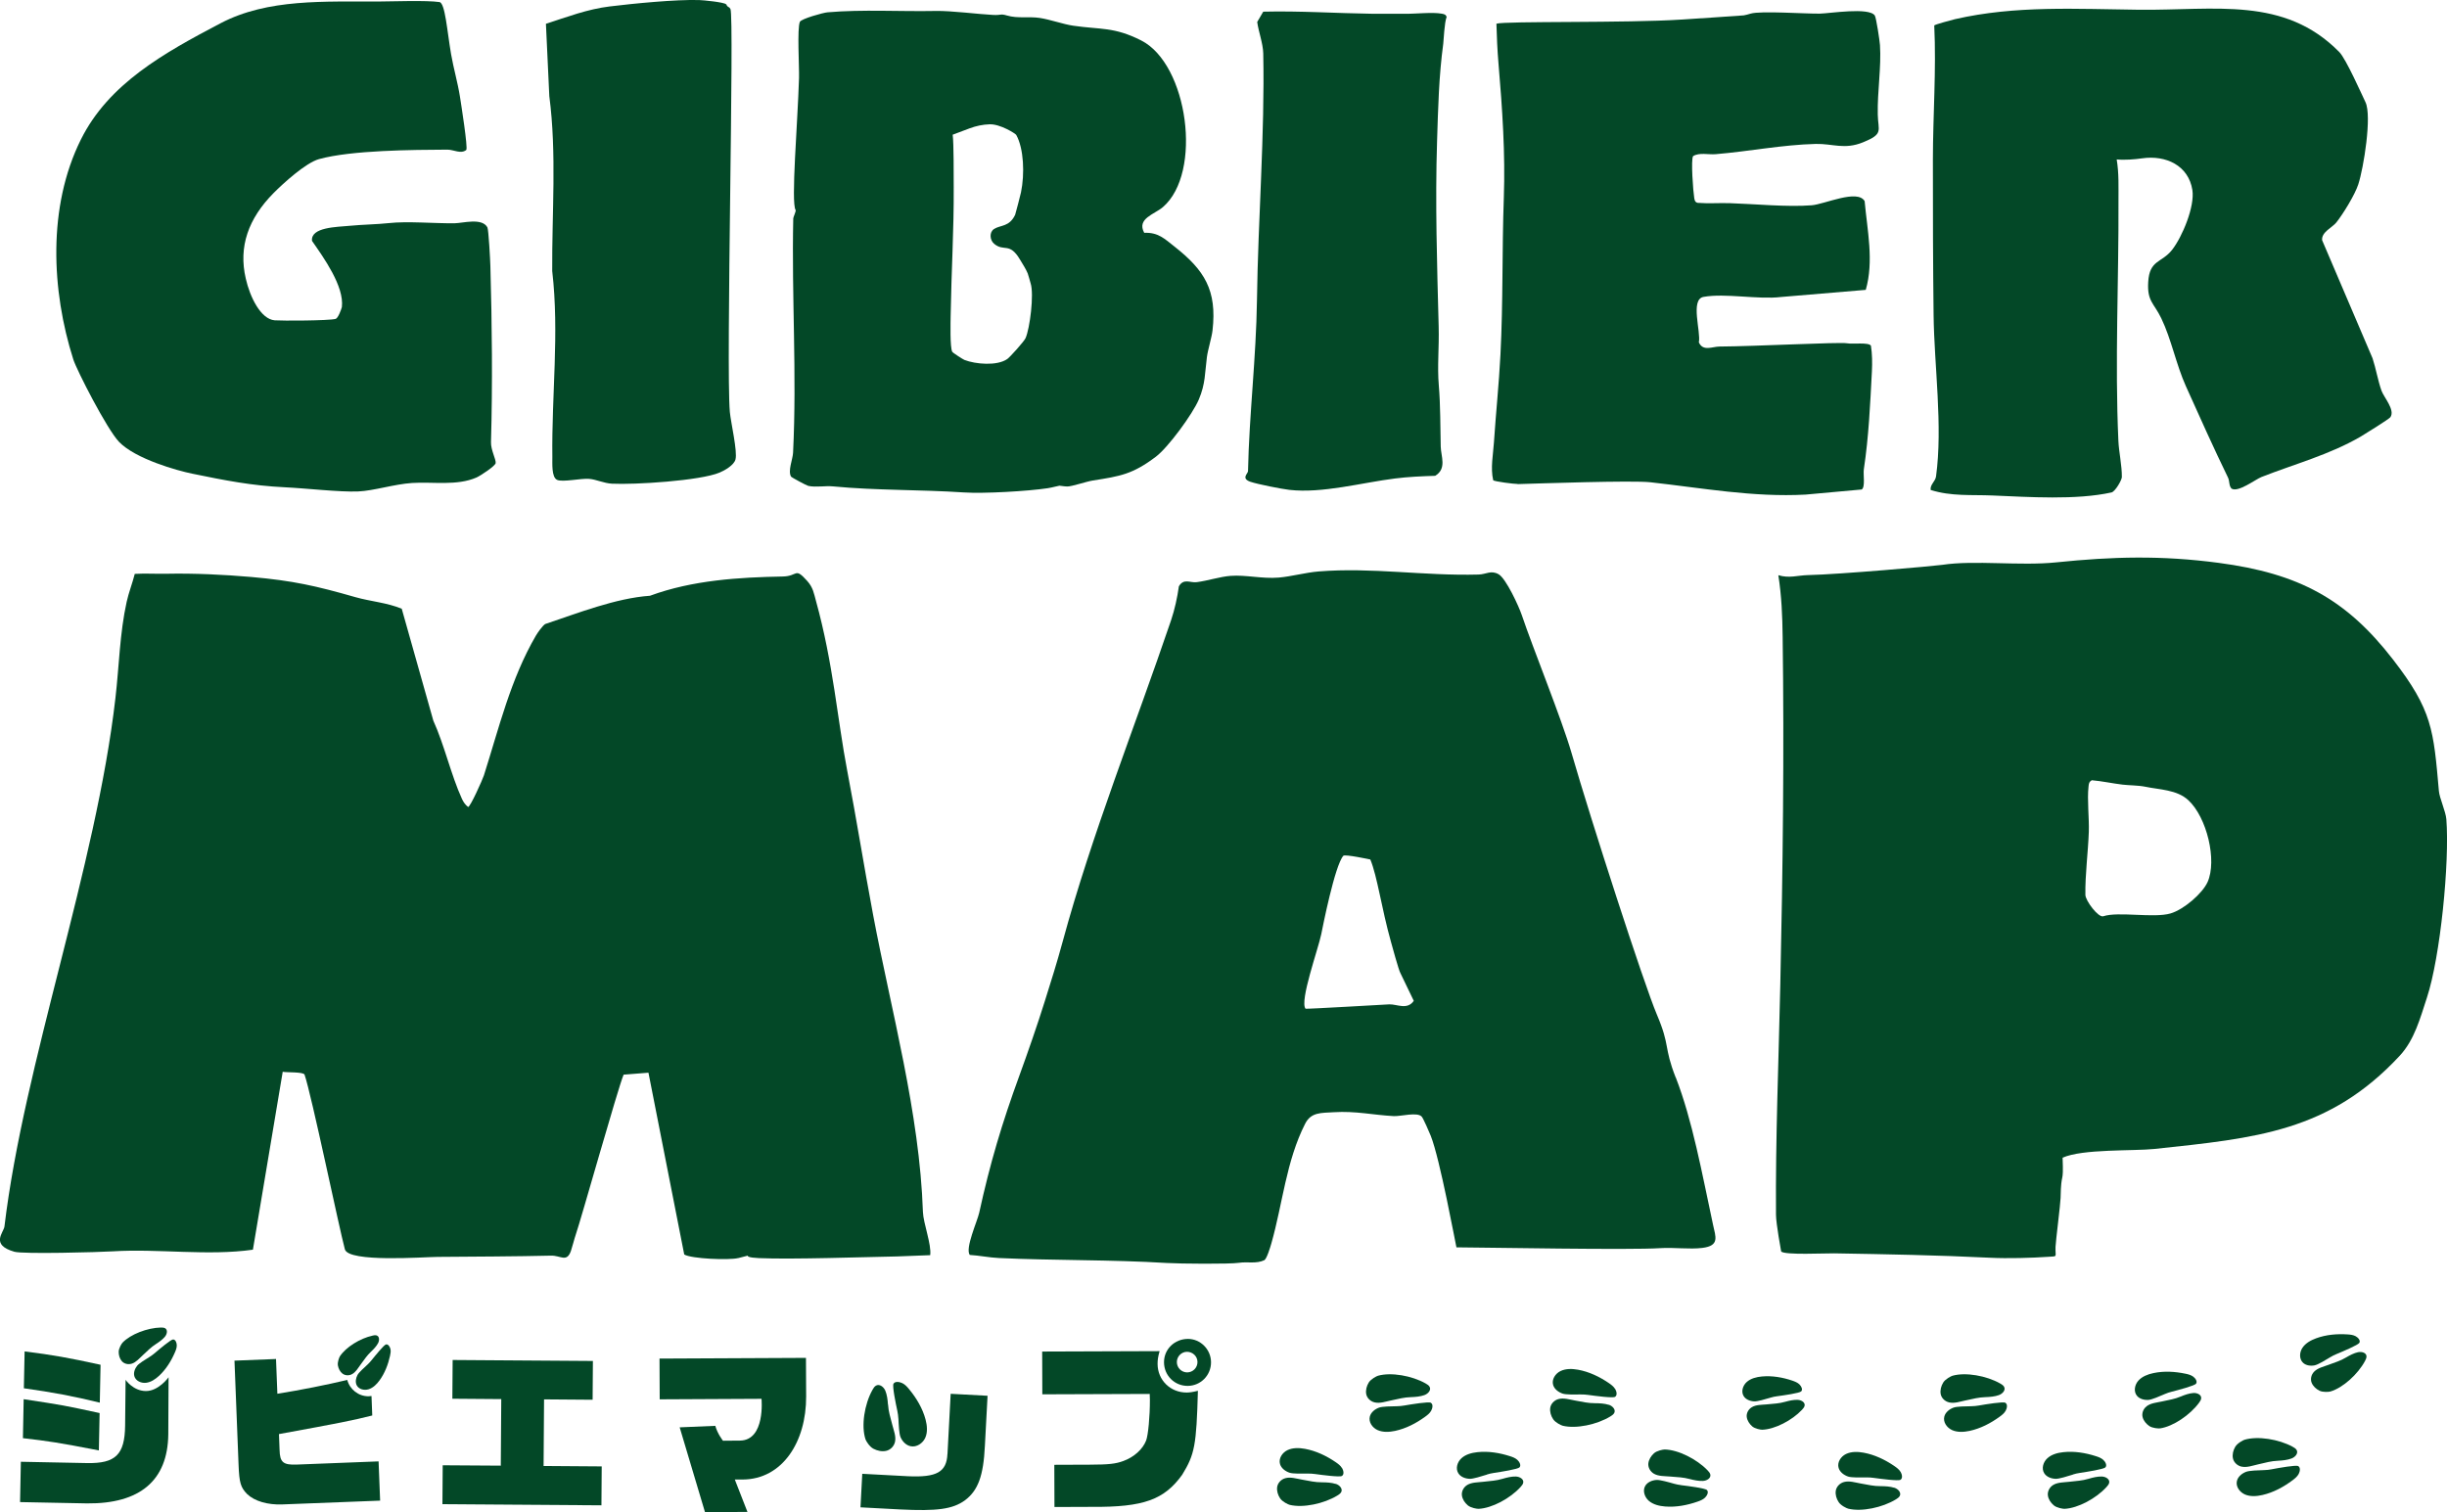 <svg width="665" height="411" viewBox="0 0 665 411" fill="none" xmlns="http://www.w3.org/2000/svg">
<g clip-path="url(#clip0_2485_39193)">
<path d="M200.608 341.963C201.704 341.696 202.825 341.416 203.22 341.288C203.169 341.479 203.309 341.823 206.277 341.963C215.335 342.358 235.017 341.658 243.82 341.505L252.789 341.161C253.196 338.31 250.916 332.479 250.814 329.398C249.922 302.537 242.177 274.683 237.285 248.713C234.622 234.544 232.928 223.507 230.227 209.402C227.616 195.793 226.444 180.262 221.743 163.305C221.182 161.294 220.978 159.69 219.348 157.882C215.908 154.063 216.94 156.622 212.723 156.698C200.863 156.914 188.174 157.678 176.645 161.93C167.383 162.567 156.963 166.679 148.16 169.619C147.421 170.103 146.109 171.949 145.637 172.764C138.771 184.527 135.598 197.894 131.509 210.751C131.14 211.897 127.815 219.332 127.216 219.344C126.439 218.733 125.942 218.02 125.534 217.129C122.579 210.662 120.757 202.464 117.763 195.882L109.177 165.457C105.151 163.789 100.692 163.483 96.552 162.299C85.825 159.231 79.659 157.831 68.283 156.825C60.869 156.176 52.69 155.794 45.288 155.947C42.409 156.011 39.505 155.807 36.626 155.985C35.989 158.506 34.982 161.052 34.422 163.585C32.536 172.076 32.371 181.115 31.377 189.682C26.09 235.817 6.535 288.928 1.21 333.357C1.019 335 -2.727 338.335 3.911 340.232C6.28 340.907 26.829 340.359 30.715 340.117C42.957 339.353 56.588 341.416 68.729 339.672L76.831 291.309C77.799 291.551 82.488 291.296 82.768 292.098C84.653 297.547 92.17 333.828 93.724 339.57C94.705 343.211 115.152 341.658 118.872 341.632C128.159 341.556 140.465 341.518 149.752 341.288C152.376 341.225 154.007 343.236 155.154 340.015C155.485 339.073 156.096 336.642 156.504 335.471C157.778 331.868 167.969 295.612 169.473 292.098L176.225 291.564L185.945 340.97C187.805 342.154 198.124 342.561 200.608 341.95V341.963Z" fill="#034827"/>
<path d="M664.821 222.654C664.656 220.579 662.961 216.913 662.796 215.003C661.331 198.377 661.038 193.107 650.336 179.269C637.584 162.783 624.705 155.871 602.984 152.994C587.378 150.918 574.116 151.275 558.791 152.854C548.93 153.872 536.65 152.192 527.834 153.528C525.719 153.846 499.985 156.125 491.323 156.316C488.533 156.38 486.265 157.245 483.284 156.342C484.176 162.083 484.38 167.341 484.456 173.12C484.889 204.602 484.507 236.059 483.819 267.618C483.36 288.597 482.494 309.412 482.647 330.175C482.66 332.645 484.048 340.143 484.048 340.143C484.838 341.187 496.164 340.626 498.457 340.665C512.623 340.907 526.649 341.161 540.841 341.861C545.631 342.103 552.217 341.912 556.638 341.607C559.339 341.428 558.51 341.798 558.612 338.908C558.663 337.393 559.95 327.272 559.988 325.617C560.141 317.75 560.842 322.498 560.536 314.669C565.899 312.238 579.9 312.887 585.518 312.289C613.112 309.335 632.934 307.629 652.146 286.968C656.171 282.64 657.713 276.72 659.534 271.195C663.191 260.107 665.738 234.392 664.821 222.641V222.654ZM599.926 239.764C598.538 242.844 593.468 247.224 589.862 248.28C585.289 249.617 575.658 247.682 571.594 249.044C570.243 249.49 566.753 244.805 566.727 243.239C566.638 237.752 567.466 231.604 567.657 226.117C567.785 222.285 567.173 217.409 567.581 213.794C567.657 213.055 567.683 212.508 568.485 212.075C571.186 212.304 574.256 212.966 576.868 213.272C578.46 213.463 581.212 213.463 582.97 213.832C586.843 214.647 591.569 214.609 594.691 217.486C599.723 222.119 602.576 233.87 599.926 239.776V239.764Z" fill="#034827"/>
<path d="M455.372 292.837C452.072 284.358 453.945 284.409 450.289 275.803C446.722 267.414 432.339 222.858 427.077 204.641C424.44 195.526 416.542 176.048 413.561 167.175C412.758 164.795 409.28 157.233 407.268 156.087C405.178 154.903 403.892 156.112 401.828 156.163C386.948 156.571 372.896 154.152 358.361 155.323C354.781 155.616 350.87 156.711 347.494 156.991C342.997 157.36 338.589 156.214 334.449 156.52C331.595 156.724 328.206 157.857 325.213 158.238C323.416 158.468 321.722 157.105 320.372 159.359C319.964 162.363 319.225 165.698 318.257 168.576C308.524 197.27 296.676 226.868 288.778 255.982C287.173 261.902 285.733 266.396 283.924 272.175C282.026 278.26 279.223 286.344 277.019 292.378C272.28 305.363 269.044 316.222 266.114 329.615C265.592 331.983 262.229 339.315 263.541 341.097C266.127 341.25 268.879 341.823 271.452 341.938C286.599 342.638 301.925 342.358 317.098 343.287C320.601 343.504 334.194 343.618 336.716 343.236C338.984 342.88 341.417 343.58 343.621 342.511C344.271 342.09 345.201 339.061 345.519 337.915C348.564 327.247 349.52 315.586 354.692 305.427C356.31 302.257 359.036 302.524 362.45 302.308C368.399 301.926 373.164 303.072 378.769 303.365C380.655 303.466 385.228 302.155 386.388 303.53C386.833 304.065 388.439 307.757 388.821 308.711C391.343 315.051 395.496 337.788 395.802 339.035C405.013 339.086 442.887 339.799 451.219 339.252C454.862 339.01 459.143 339.621 462.633 339.188C467.411 338.59 466.239 336.171 465.538 332.899C462.519 318.832 459.945 304.523 455.397 292.824L455.372 292.837ZM377.546 272.99C376.706 273.028 354.896 274.301 354.794 274.174C353.125 272.099 358.246 257.943 359.061 253.945C359.444 252.061 362.73 235.283 365.062 232.609C365.482 232.126 372.4 233.615 372.4 233.615C374.311 238.211 375.419 246.778 378.005 255.982C378.222 256.746 380.145 263.875 380.604 264.55L384.209 272.035C382.413 274.607 379.661 272.914 377.534 272.99H377.546Z" fill="#034827"/>
<path d="M150.083 73.772C152.02 90.526 149.892 107.419 150.109 124.185C150.134 125.865 149.841 129.684 151.383 130.423C152.86 131.123 157.867 129.977 160.084 130.155C162.046 130.308 164.097 131.352 166.301 131.466C172.39 131.785 190.314 130.677 195.589 128.437C197.028 127.826 199.436 126.438 199.869 124.91C200.481 122.733 198.595 114.815 198.34 111.938C197.27 99.653 199.602 4.392 198.506 2.444C198.111 1.757 198.06 2.113 197.691 1.693C197.194 1.133 197.703 1.502 197.308 1.146C196.659 0.586 191.104 0.038 189.983 0.013C183.575 -0.166 172.186 0.955 165.638 1.757C159.676 2.482 154.02 4.634 148.363 6.467L149.281 26.123C151.332 41.781 149.969 57.923 150.071 73.76L150.083 73.772Z" fill="#034827"/>
<path d="M524.674 133.172C530.293 134.955 535.834 134.433 541.478 134.675C551.364 135.082 564.23 135.973 573.823 133.847C574.842 133.618 576.639 130.448 576.639 129.671C576.677 126.629 575.823 122.772 575.696 119.818C574.715 98.38 575.823 76.128 575.721 54.524C575.709 50.896 575.874 47.141 575.237 43.334C577.301 43.55 580.231 43.321 582.104 43.041C588.614 42.087 594.742 44.989 595.799 51.622C596.512 56.103 593.06 64.365 590.295 67.904C587.467 71.506 584.142 70.564 583.798 76.662C583.493 81.933 585.327 82.314 587.353 86.516C590.104 92.219 591.378 99.055 594.054 105C597.723 113.173 601.634 121.893 605.481 129.799C605.965 130.792 605.685 131.95 606.424 132.79C608.169 133.974 612.908 130.321 614.564 129.659C623.635 126.094 633.024 123.625 641.559 118.66C642.667 118.01 649.292 113.873 649.61 113.402C650.974 111.442 647.865 108.043 647.203 106.197C646.222 103.46 645.699 100.201 644.769 97.387L631.062 65.281C630.845 63.066 633.826 61.857 634.935 60.456C636.807 58.089 639.967 52.933 640.884 50.132C642.349 45.664 644.629 31.495 642.846 27.778C641.827 25.664 637.572 16.04 635.75 14.169C620.743 -1.108 602.016 2.877 581.301 2.648C564.218 2.457 547.72 1.438 531.261 5.219C530.407 5.41 525.821 6.671 525.655 6.913C526.229 19.121 525.299 31.24 525.286 43.41C525.273 57.503 525.311 71.71 525.477 85.726C525.643 99.437 528.012 115.783 526.139 129.493C525.948 130.881 524.509 131.683 524.674 133.134V133.172Z" fill="#034827"/>
<path d="M412.452 131.581C417.994 131.428 443.549 130.524 448.543 131.085C462.531 132.625 476.43 135.209 490.698 134.433L505.947 133.045C506.967 132.345 506.304 128.971 506.521 127.533C507.858 118.66 508.241 109.914 508.712 100.926C508.827 98.698 508.801 96.152 508.444 93.95C507.769 92.97 503.501 93.606 501.884 93.301C499.922 92.944 476.812 94.141 467.296 94.192C465.359 94.192 462.812 95.605 461.678 93.046C462.315 90.271 459.257 81.36 462.952 80.698C468.837 79.628 477.793 81.474 484.036 80.723L507.043 78.788C509.298 70.959 507.451 62.621 506.737 54.664C504.775 51.329 495.883 55.517 492.342 55.797C485.717 56.319 476.889 55.441 470.137 55.224C467.207 55.135 464.277 55.364 461.347 55.135C460.633 54.944 460.544 54.461 460.429 53.824C460.136 52.118 459.474 43.347 460.124 42.43C461.843 41.386 464.226 42.074 466.251 41.908C475.296 41.157 484.443 39.337 493.45 39.12C498.049 39.019 501.247 40.737 506.279 38.688C511.973 36.383 510.393 35.594 510.304 31.126C510.177 24.837 511.298 18.281 510.903 12.247C510.827 11.063 509.884 4.812 509.502 4.226C507.947 1.897 497.246 3.654 494.546 3.704C490.609 3.768 478.456 2.89 475.755 3.704C475.334 3.832 474.226 4.15 473.882 4.176C468.532 4.583 462.544 4.939 456.862 5.321C442.135 6.301 409 5.69 406.669 6.442C406.771 10.019 406.924 13.672 407.229 17.237C408.287 29.649 409.102 41.832 408.682 53.697C408.172 68.082 408.503 82.136 407.764 96.433C407.357 104.313 406.503 112.549 405.994 120.251C405.777 123.612 405.025 127.113 405.79 130.524C406.045 130.881 411.561 131.568 412.414 131.543L412.452 131.581Z" fill="#034827"/>
<path d="M339.838 130.957C341.71 131.607 348.284 132.905 350.386 133.147C359.38 134.165 370.081 131.186 379.126 130.053C382.731 129.595 386.4 129.442 390.031 129.328C393.254 127.38 391.585 124.006 391.534 121.397C391.42 116.088 391.458 110.003 391.012 104.758C390.566 99.513 391.127 94.536 390.974 88.731C390.541 72.092 390.006 55.11 390.541 38.331C390.821 29.509 391.025 20.687 392.222 11.877C392.35 10.897 392.528 6.085 393.139 4.621C392.936 3.921 392.426 3.832 391.802 3.717C389.267 3.246 384.681 3.794 381.801 3.743C378.82 3.692 375.928 3.794 372.986 3.743C363.087 3.603 353.214 2.928 343.303 3.17L341.659 5.97C342.029 8.669 343.239 11.801 343.303 14.525C343.749 36.371 341.889 59.578 341.596 81.538C341.379 97.209 339.481 112.651 339.162 128.067C339.15 128.729 337.188 130.053 339.85 130.97L339.838 130.957Z" fill="#034827"/>
<path d="M215.016 129.57C215.156 129.799 219.157 131.95 219.653 132.065C221.755 132.523 224.24 131.988 226.418 132.205C238.037 133.325 250.126 133.058 261.961 133.847C267.401 134.204 279.287 133.516 284.701 132.701C285.924 132.523 287.695 132.014 287.924 132.014C288.294 132.014 288.956 132.205 290.026 132.23C291.211 132.269 295.211 130.881 297.008 130.601C304.473 129.43 307.811 128.908 314.142 124.121C317.467 121.6 324.104 112.562 325.786 108.603C327.62 104.3 327.429 101.321 327.99 97.056C328.245 95.096 329.302 91.722 329.519 89.8C330.767 78.865 327.315 73.442 319.251 67.076C316.486 64.899 314.754 63.117 310.957 63.283C308.83 59.4 313.773 58.241 316.015 56.306C326.894 46.975 322.856 17.415 310.116 10.986C302.74 7.256 299.109 8.071 291.67 6.989C288.892 6.582 285.427 5.309 282.561 4.876C279.644 4.43 276.573 5.079 273.656 4.214C271.809 3.666 272.217 4.176 269.885 4.061C266 3.87 258.471 2.89 254.279 2.979C244.648 3.17 234.444 2.521 224.889 3.348C223.666 3.45 217.781 5.105 217.386 5.92C216.583 7.587 217.233 18.255 217.144 21.183C216.774 33.544 214.914 55.046 216.214 57.083C216.392 57.363 215.577 59.018 215.577 59.349C215.118 80.85 216.583 101.423 215.526 123.052C215.437 124.872 214.048 127.991 214.991 129.582L215.016 129.57ZM258.356 85.599C258.534 73.976 259.248 62.57 259.184 50.87C259.171 47.841 259.21 38.917 258.904 36.612L263.477 34.894C265.286 34.219 267.121 33.837 268.968 33.786C271.834 33.697 275.975 36.307 276.178 36.676C278.242 40.381 278.497 47.293 277.465 52.284C277.325 52.946 275.987 58.139 275.873 58.394C274.28 61.717 271.924 61.118 270.165 62.226C268.815 63.066 268.955 65.243 270.165 66.261C272.866 68.528 274.306 65.701 277.185 70.539C277.962 71.85 278.79 73.085 279.3 74.333C279.529 74.918 279.847 76.268 280.089 77.031C281.045 79.998 279.886 89.278 278.701 91.913C278.28 92.843 274.459 97.082 273.745 97.578C270.955 99.539 265.031 98.979 262.101 97.833C261.681 97.667 258.917 95.885 258.776 95.605C258.152 94.37 258.318 87.7 258.356 85.599Z" fill="#034827"/>
<path d="M32.345 120.098C36.842 124.77 48.18 127.915 52.206 128.742C61.149 130.575 68.385 132.014 77.456 132.447C83.125 132.714 92.31 133.783 97.304 133.58C101.597 133.402 107.126 131.594 111.992 131.276C117.661 130.906 124.158 132.116 129.496 129.786C130.503 129.353 134.63 126.654 134.707 125.852C134.809 124.834 133.369 122.275 133.433 120.187C133.879 104.224 133.713 88.247 133.267 72.334C133.229 70.755 132.783 62.392 132.452 61.793C130.974 59.12 125.802 60.66 123.521 60.686C118.031 60.749 110.757 60.075 105.584 60.647C102.629 60.978 98.335 61.042 94.87 61.386C91.711 61.704 84.36 61.704 84.793 65.472C87.978 70.055 93.571 77.821 92.909 83.46C92.705 84.237 91.864 86.503 91.201 86.681C89.278 87.177 76.589 87.216 74.653 87.063C70.869 86.77 67.914 80.723 66.793 75.72C64.767 67.051 67.493 59.4 74.36 52.462C76.921 49.877 83.099 44.238 86.704 43.245C95.507 40.813 112.171 40.724 121.572 40.673C123.343 40.673 125.254 41.947 126.719 40.75C127.19 40.151 125.305 28.236 124.999 26.275C124.388 22.444 123.254 18.561 122.591 14.754C121.496 8.338 120.974 0.789 119.419 0.56C115.992 0.051 106.476 0.382 103.036 0.407C88.271 0.496 72.831 -0.446 59.926 6.327C44.499 14.424 29.517 22.775 21.988 37.911C12.879 56.217 13.975 79.005 19.924 97.706C20.841 100.583 29.058 116.674 32.345 120.098Z" fill="#034827"/>
<path d="M27.326 370.95C18.523 369.028 14.421 368.29 6.688 367.322L6.484 377.341C14.319 378.436 19.924 379.492 27.122 381.249L27.326 370.95Z" fill="#034827"/>
<path d="M6.216 390.899C13.147 391.701 15.797 392.083 26.867 394.234L27.071 384.075C17.363 381.987 17.274 381.949 6.433 380.307L6.229 390.886L6.216 390.899Z" fill="#034827"/>
<path d="M47.021 364.076C46.435 364.088 43.377 366.647 42.078 367.768C41.645 368.137 41.186 368.468 40.715 368.773C39.556 369.486 37.798 370.568 37.288 371.205C36.638 372.007 36.243 373.102 36.511 374.056C36.868 375.329 38.345 376.004 39.683 375.851C41.021 375.699 42.231 374.871 43.25 373.929C45.148 372.16 46.537 369.906 47.556 367.538C47.824 366.915 48.066 366.265 48.04 365.603C48.015 364.941 47.696 364.063 47.034 364.076H47.021Z" fill="#034827"/>
<path d="M39.632 378.092C36.167 378.066 34.129 375.049 34.129 375.049L34.001 387.525C33.899 395.367 31.428 397.824 23.631 397.671L5.669 397.315L5.452 408.276L23.657 408.632C38.027 408.772 45.581 402.407 45.734 389.88L45.811 374.349C45.811 374.349 43.11 378.117 39.645 378.092H39.632Z" fill="#034827"/>
<path d="M35.81 370.657C36.995 370.276 37.9 369.181 38.817 368.34C40.231 367.042 40.995 366.202 42.409 365.298C43.263 364.751 44.218 364.063 44.83 363.312C45.441 362.561 45.607 361.441 44.868 361.021C44.537 360.842 44.116 360.83 43.696 360.83C40.078 360.906 35.479 362.65 33.301 364.941C33.046 365.209 32.269 366.469 32.256 367.411C32.243 368.353 32.523 369.295 33.109 369.97C33.696 370.645 34.766 370.988 35.823 370.645L35.81 370.657Z" fill="#034827"/>
<path d="M99.89 370.887C98.947 371.752 97.507 373.051 97.151 373.738C96.692 374.604 96.514 375.673 96.934 376.513C97.495 377.621 98.972 377.99 100.183 377.608C101.393 377.226 102.374 376.259 103.138 375.202C104.578 373.229 105.47 370.899 105.992 368.531C106.132 367.908 106.247 367.258 106.107 366.66C105.966 366.062 105.508 365.298 104.896 365.425C104.349 365.54 101.992 368.455 100.973 369.715C100.641 370.135 100.272 370.517 99.89 370.887Z" fill="#034827"/>
<path d="M101.253 363.032C97.915 363.745 93.979 366.164 92.361 368.671C92.17 368.964 91.673 370.263 91.826 371.128C91.979 371.994 92.399 372.834 93.061 373.343C93.724 373.865 94.781 373.993 95.686 373.496C96.718 372.936 97.355 371.765 98.055 370.823C99.138 369.372 99.699 368.455 100.845 367.373C101.533 366.724 102.298 365.922 102.731 365.107C103.164 364.305 103.126 363.236 102.361 362.981C102.03 362.866 101.622 362.93 101.24 363.019L101.253 363.032Z" fill="#034827"/>
<path d="M147.854 380.358L161.052 380.46L161.128 369.919L123.012 369.652L122.935 380.18L136.223 380.282L136.095 398.371L120.311 398.27L120.235 408.849L163.447 409.154L163.523 398.575L147.726 398.461L147.854 380.358Z" fill="#034827"/>
<path d="M257.477 395.202C257.26 400.103 254.56 401.618 246.75 401.248L234.329 400.587L233.845 409.701L244.61 410.274C254.687 410.771 258.853 410.211 262.203 407.817C265.783 405.131 267.261 401.21 267.656 392.961L268.382 379.378L258.356 378.843L257.49 395.202H257.477Z" fill="#034827"/>
<path d="M241.311 381.733C241.234 380.511 241.056 379.098 240.597 378.003C240.139 376.908 238.979 376.081 238.049 376.628C237.642 376.87 237.349 377.315 237.107 377.774C234.915 381.669 233.998 387.563 235.208 391.217C235.348 391.65 236.278 393.203 237.336 393.763C238.393 394.323 239.629 394.591 240.763 394.361C241.897 394.132 242.954 393.19 243.234 391.879C243.553 390.402 242.878 388.798 242.508 387.334C241.935 385.068 241.463 383.757 241.336 381.746L241.311 381.733Z" fill="#034827"/>
<path d="M244.151 385.552C244.228 387.194 244.343 389.702 244.725 390.606C245.222 391.777 246.202 392.821 247.451 393.088C249.107 393.445 250.801 392.286 251.464 390.771C252.126 389.256 251.961 387.487 251.54 385.87C250.738 382.815 249.069 380.027 247.043 377.57C246.508 376.921 245.935 376.284 245.171 375.928C244.406 375.571 243.221 375.393 242.814 376.119C242.457 376.755 243.425 381.491 243.871 383.528C244.011 384.203 244.1 384.877 244.139 385.565L244.151 385.552Z" fill="#034827"/>
<path d="M179.231 369.257L179.282 380.345L206.952 380.205C206.952 380.205 208.048 391.522 201.067 391.561C197.563 391.573 196.48 391.599 196.48 391.599C196.48 391.599 195.015 389.778 194.391 387.551L184.709 387.958L191.588 411L203.13 410.949L199.691 402.14H201.869C212.583 402.076 219.131 391.968 219.08 379.543L219.029 369.079L179.231 369.27V369.257Z" fill="#034827"/>
<path d="M322.818 363.923C319.2 363.936 316.321 366.736 316.333 370.263C316.346 373.878 319.2 376.704 322.767 376.692C326.283 376.679 329.124 373.827 329.111 370.263C329.098 366.787 326.245 363.91 322.818 363.923ZM322.639 373.025C321.098 373.025 319.837 371.778 319.824 370.237C319.811 368.697 321.072 367.437 322.563 367.424C324.155 367.424 325.429 368.671 325.429 370.212C325.429 371.752 324.181 373.013 322.639 373.025Z" fill="#034827"/>
<path d="M314.588 370.734C314.588 369.677 314.677 368.862 315.136 367.246L283.223 367.36L283.262 378.983L312.448 378.881C312.499 379.683 312.499 380.192 312.499 380.498C312.511 384.992 312.027 390.058 311.48 391.522C310.575 393.903 308.155 396.08 305.275 397.111C303.199 397.875 301.339 398.091 296.23 398.104L286.523 398.142L286.561 409.612L296.829 409.574C310.792 409.676 316.397 407.626 321.276 400.841C324.69 395.265 325.136 392.846 325.544 378.028C324.079 378.385 323.315 378.487 322.512 378.499C318.066 378.512 314.613 375.138 314.588 370.747V370.734Z" fill="#034827"/>
<path d="M437.18 381.835C436.084 381.478 434.696 381.402 433.511 381.402C431.536 381.402 430.237 381.058 428.007 380.663C426.568 380.409 424.975 379.887 423.549 380.269C422.3 380.6 421.447 381.631 421.294 382.662C421.141 383.706 421.472 384.826 422.084 385.743C422.695 386.672 424.262 387.423 424.695 387.525C428.326 388.416 433.995 387.22 437.638 384.992C438.059 384.737 438.479 384.444 438.683 384.062C439.154 383.184 438.288 382.166 437.193 381.809L437.18 381.835Z" fill="#034827"/>
<path d="M438.925 377.532C438.53 376.857 437.868 376.373 437.205 375.915C434.696 374.209 431.867 372.847 428.861 372.3C427.256 372.007 425.536 371.969 424.096 372.656C422.657 373.356 421.638 374.96 422.084 376.45C422.428 377.583 423.51 378.397 424.67 378.792C425.587 379.098 428.02 379.047 429.625 379.021C430.288 379.021 430.963 379.047 431.625 379.149C433.638 379.429 438.301 380.04 438.9 379.67C439.575 379.263 439.333 378.181 438.938 377.506L438.925 377.532Z" fill="#034827"/>
<path d="M411.93 401.325C410.809 401.287 409.484 401.605 408.376 401.936C406.529 402.483 405.229 402.509 403.025 402.763C401.611 402.929 399.968 402.878 398.745 403.616C397.662 404.278 397.152 405.462 397.292 406.481C397.433 407.499 398.057 408.454 398.885 409.154C399.7 409.854 401.382 410.122 401.815 410.109C405.459 409.943 410.427 407.27 413.23 404.176C413.548 403.82 413.867 403.438 413.956 403.018C414.147 402.063 413.064 401.363 411.93 401.325Z" fill="#034827"/>
<path d="M404.095 400.777C404.72 400.587 405.357 400.434 405.994 400.345C407.955 400.052 412.478 399.339 412.937 398.842C413.446 398.282 412.937 397.328 412.376 396.818C411.816 396.296 411.064 396.016 410.325 395.787C407.497 394.883 404.49 394.387 401.522 394.705C399.942 394.871 398.324 395.303 397.165 396.36C396.019 397.404 395.496 399.186 396.337 400.472C396.961 401.439 398.21 401.91 399.407 401.949C400.35 401.987 402.618 401.261 404.108 400.803L404.095 400.777Z" fill="#034827"/>
<path d="M378.018 380.651C380.222 380.192 381.508 379.811 383.457 379.747C384.642 379.709 386.005 379.594 387.088 379.199C388.171 378.805 388.999 377.786 388.502 376.921C388.286 376.539 387.853 376.272 387.432 376.03C383.738 373.929 378.069 372.923 374.502 373.929C374.081 374.044 372.54 374.846 371.966 375.788C371.393 376.73 371.1 377.85 371.279 378.881C371.457 379.912 372.336 380.893 373.597 381.185C375.024 381.516 376.591 380.944 378.005 380.651H378.018Z" fill="#034827"/>
<path d="M388.846 381.275C388.248 380.931 383.636 381.682 381.648 382.026C380.999 382.14 380.336 382.204 379.674 382.217C378.081 382.242 375.661 382.268 374.769 382.599C373.623 383.019 372.578 383.872 372.272 385.005C371.877 386.507 372.935 388.06 374.387 388.709C375.839 389.358 377.546 389.257 379.126 388.926C382.094 388.289 384.859 386.85 387.292 385.081C387.929 384.623 388.579 384.113 388.948 383.426C389.318 382.751 389.521 381.669 388.846 381.287V381.275Z" fill="#034827"/>
<path d="M488.533 380.485C487.475 380.434 486.239 380.714 485.182 381.007C483.437 381.504 482.214 381.504 480.137 381.72C478.8 381.847 477.258 381.784 476.099 382.471C475.08 383.082 474.57 384.19 474.697 385.145C474.825 386.099 475.398 387.003 476.163 387.678C476.927 388.353 478.507 388.62 478.902 388.607C482.328 388.505 487.042 386.048 489.717 383.184C490.023 382.853 490.329 382.497 490.418 382.102C490.622 381.211 489.603 380.536 488.545 380.485H488.533Z" fill="#034827"/>
<path d="M481.156 379.887C481.742 379.709 482.341 379.581 482.953 379.505C484.8 379.263 489.068 378.652 489.501 378.181C489.998 377.659 489.513 376.768 489.004 376.271C488.482 375.775 487.781 375.508 487.093 375.266C484.456 374.375 481.628 373.878 478.825 374.133C477.335 374.273 475.806 374.655 474.71 375.622C473.615 376.59 473.105 378.27 473.869 379.48C474.443 380.396 475.602 380.854 476.736 380.905C477.615 380.944 479.755 380.307 481.169 379.887H481.156Z" fill="#034827"/>
<path d="M464.799 400.777C464.697 400.357 464.379 399.975 464.035 399.632C461.13 396.602 456.06 394.043 452.403 393.979C451.97 393.979 450.289 394.285 449.486 395.011C448.684 395.736 448.085 396.716 447.957 397.735C447.843 398.766 448.391 399.937 449.486 400.574C450.735 401.287 452.378 401.198 453.818 401.325C456.034 401.516 457.359 401.516 459.219 402.012C460.353 402.318 461.678 402.585 462.812 402.522C463.945 402.458 465.016 401.719 464.799 400.765V400.777Z" fill="#034827"/>
<path d="M456.862 403.667C456.213 403.591 455.576 403.464 454.939 403.285C453.435 402.853 451.13 402.203 450.187 402.254C448.989 402.331 447.754 402.84 447.142 403.82C446.339 405.118 446.9 406.901 448.085 407.932C449.27 408.95 450.913 409.345 452.505 409.472C455.499 409.714 458.518 409.129 461.334 408.148C462.073 407.894 462.824 407.588 463.372 407.054C463.92 406.519 464.417 405.551 463.882 405.004C463.41 404.507 458.837 403.909 456.862 403.68V403.667Z" fill="#034827"/>
<path d="M362.972 403.336C361.877 402.98 360.488 402.903 359.303 402.903C357.329 402.903 356.029 402.56 353.8 402.165C352.36 401.91 350.755 401.389 349.341 401.77C348.093 402.101 347.239 403.133 347.086 404.164C346.933 405.208 347.265 406.328 347.876 407.244C348.488 408.174 350.055 408.925 350.488 409.027C354.118 409.918 359.788 408.721 363.444 406.493C363.864 406.239 364.285 405.946 364.488 405.564C364.96 404.686 364.093 403.667 362.998 403.311L362.972 403.336Z" fill="#034827"/>
<path d="M364.705 399.033C364.31 398.359 363.648 397.875 362.985 397.417C360.475 395.711 357.647 394.349 354.641 393.801C353.036 393.508 351.316 393.47 349.876 394.158C348.437 394.858 347.418 396.462 347.863 397.951C348.207 399.084 349.29 399.899 350.45 400.294C351.367 400.599 353.8 400.548 355.405 400.523C356.068 400.523 356.743 400.548 357.405 400.65C359.418 400.93 364.081 401.541 364.68 401.172C365.355 400.765 365.113 399.683 364.718 399.008L364.705 399.033Z" fill="#034827"/>
<path d="M596.066 378.627C594.958 378.703 593.71 379.136 592.652 379.581C590.907 380.307 589.633 380.46 587.505 380.931C586.13 381.236 584.524 381.351 583.403 382.204C582.41 382.955 582.027 384.177 582.27 385.157C582.512 386.138 583.225 387.003 584.091 387.602C584.97 388.2 586.639 388.302 587.047 388.238C590.588 387.716 595.187 384.584 597.608 381.287C597.888 380.905 598.156 380.498 598.194 380.078C598.296 379.123 597.149 378.55 596.054 378.627H596.066Z" fill="#034827"/>
<path d="M588.346 378.894C588.932 378.639 589.544 378.436 590.155 378.283C592.041 377.799 596.398 376.641 596.793 376.106C597.238 375.495 596.64 374.629 596.041 374.184C595.442 373.738 594.678 373.534 593.926 373.382C591.073 372.783 588.079 372.605 585.212 373.216C583.684 373.535 582.142 374.133 581.123 375.266C580.104 376.412 579.785 378.207 580.728 379.365C581.442 380.243 582.703 380.574 583.875 380.498C584.792 380.434 586.945 379.505 588.346 378.894Z" fill="#034827"/>
<path d="M571.173 401.325C570.052 401.287 568.727 401.605 567.619 401.936C565.772 402.483 564.472 402.509 562.269 402.763C560.854 402.929 559.211 402.878 557.988 403.616C556.905 404.278 556.396 405.462 556.536 406.481C556.676 407.499 557.3 408.454 558.128 409.154C558.944 409.854 560.638 410.122 561.058 410.109C564.702 409.943 569.67 407.27 572.473 404.176C572.791 403.82 573.11 403.438 573.199 403.018C573.39 402.063 572.307 401.363 571.173 401.325Z" fill="#034827"/>
<path d="M563.326 400.777C563.95 400.587 564.587 400.434 565.224 400.345C567.186 400.052 571.709 399.339 572.167 398.842C572.677 398.282 572.167 397.328 571.607 396.818C571.046 396.296 570.294 396.016 569.556 395.787C566.727 394.883 563.721 394.387 560.753 394.705C559.173 394.871 557.555 395.303 556.396 396.36C555.249 397.404 554.727 399.186 555.568 400.472C556.192 401.439 557.44 401.91 558.638 401.949C559.581 401.987 561.848 401.261 563.339 400.803L563.326 400.777Z" fill="#034827"/>
<path d="M534.14 380.651C536.344 380.192 537.63 379.811 539.58 379.747C540.764 379.709 542.128 379.594 543.21 379.199C544.293 378.805 545.121 377.786 544.624 376.921C544.408 376.539 543.975 376.272 543.554 376.03C539.86 373.929 534.191 372.923 530.624 373.929C530.203 374.044 528.662 374.846 528.089 375.788C527.515 376.73 527.222 377.85 527.401 378.881C527.579 379.912 528.458 380.893 529.719 381.185C531.146 381.516 532.713 380.944 534.127 380.651H534.14Z" fill="#034827"/>
<path d="M544.968 381.275C544.37 380.931 539.758 381.682 537.771 382.026C537.121 382.14 536.458 382.204 535.796 382.217C534.204 382.242 531.783 382.268 530.891 382.599C529.745 383.019 528.7 383.872 528.394 385.005C527.999 386.507 529.057 388.06 530.509 388.709C531.961 389.358 533.668 389.257 535.248 388.926C538.216 388.289 540.981 386.85 543.414 385.081C544.051 384.623 544.701 384.113 545.07 383.426C545.44 382.751 545.644 381.669 544.968 381.287V381.275Z" fill="#034827"/>
<path d="M640.807 367.538C639.737 367.768 638.565 368.379 637.597 368.952C635.992 369.906 634.756 370.237 632.743 370.988C631.444 371.472 629.89 371.816 628.909 372.809C628.042 373.687 627.839 374.935 628.221 375.851C628.603 376.781 629.406 377.532 630.348 378.003C631.291 378.474 632.947 378.334 633.342 378.207C636.743 377.201 640.807 373.496 642.718 369.919C642.935 369.512 643.139 369.066 643.126 368.659C643.088 367.717 641.89 367.309 640.82 367.538H640.807Z" fill="#034827"/>
<path d="M629.125 371.077C630.017 370.887 631.992 369.677 633.291 368.888C633.826 368.557 634.399 368.277 634.985 368.035C636.769 367.297 640.871 365.565 641.19 364.98C641.546 364.33 640.833 363.554 640.183 363.197C639.533 362.841 638.756 362.752 638.005 362.701C635.126 362.51 632.17 362.752 629.431 363.758C627.979 364.292 626.552 365.081 625.711 366.342C624.87 367.602 624.807 369.41 625.889 370.416C626.705 371.179 627.992 371.332 629.125 371.09V371.077Z" fill="#034827"/>
<path d="M609.201 398.639C610.64 398.944 612.207 398.346 613.634 398.028C615.851 397.531 617.125 397.124 619.099 397.035C620.297 396.984 621.673 396.831 622.743 396.424C623.826 396.016 624.641 394.96 624.131 394.107C623.902 393.725 623.469 393.458 623.036 393.228C619.278 391.179 613.558 390.262 609.978 391.332C609.557 391.459 608.016 392.286 607.455 393.241C606.895 394.196 606.615 395.329 606.818 396.36C607.022 397.391 607.927 398.371 609.188 398.651L609.201 398.639Z" fill="#034827"/>
<path d="M624.552 398.486C623.94 398.155 619.316 398.982 617.316 399.364C616.666 399.492 615.991 399.568 615.328 399.581C613.723 399.632 611.29 399.695 610.386 400.052C609.239 400.497 608.194 401.376 607.914 402.509C607.532 404.024 608.64 405.577 610.105 406.213C611.57 406.837 613.29 406.71 614.883 406.341C617.864 405.653 620.615 404.151 623.049 402.331C623.686 401.847 624.323 401.325 624.692 400.637C625.061 399.95 625.24 398.855 624.552 398.486Z" fill="#034827"/>
<path d="M514.776 404.38C513.68 404.024 512.292 403.947 511.107 403.947C509.132 403.947 507.833 403.604 505.603 403.209C504.164 402.954 502.571 402.432 501.145 402.814C499.896 403.145 499.043 404.176 498.89 405.208C498.737 406.251 499.068 407.372 499.68 408.288C500.278 409.218 501.858 409.969 502.291 410.071C505.922 410.962 511.591 409.765 515.234 407.537C515.655 407.283 516.075 406.99 516.279 406.608C516.75 405.73 515.884 404.711 514.776 404.355V404.38Z" fill="#034827"/>
<path d="M516.508 400.077C516.114 399.403 515.451 398.919 514.789 398.461C512.279 396.755 509.451 395.392 506.444 394.845C504.839 394.552 503.119 394.514 501.68 395.202C500.24 395.889 499.221 397.506 499.667 398.995C500.011 400.128 501.094 400.943 502.253 401.338C503.17 401.643 505.603 401.592 507.209 401.567C507.871 401.567 508.546 401.592 509.209 401.694C511.222 401.974 515.884 402.585 516.47 402.216C517.145 401.809 516.903 400.727 516.508 400.052V400.077Z" fill="#034827"/>
<path d="M80.628 398.079C76.946 398.219 76.054 397.455 75.978 394.094L75.812 389.791C92.628 386.723 95.775 386.087 101.164 384.737L100.96 379.441C100.692 379.48 100.425 379.518 100.145 379.518C97.38 379.518 95.061 377.634 94.374 375.075C88.692 376.424 81.774 377.812 75.379 378.83L75.01 369.384L63.722 369.83L64.831 398.117C65.022 403.069 65.404 404.291 67.175 406.111C69.188 408.021 72.729 409.065 76.704 408.912L103.304 407.881L102.884 397.213L80.628 398.079Z" fill="#034827"/>
</g>
<defs>
<clipPath id="clip0_2485_39193">
<rect width="665" height="411" fill="white"/>
</clipPath>
</defs>
</svg>
